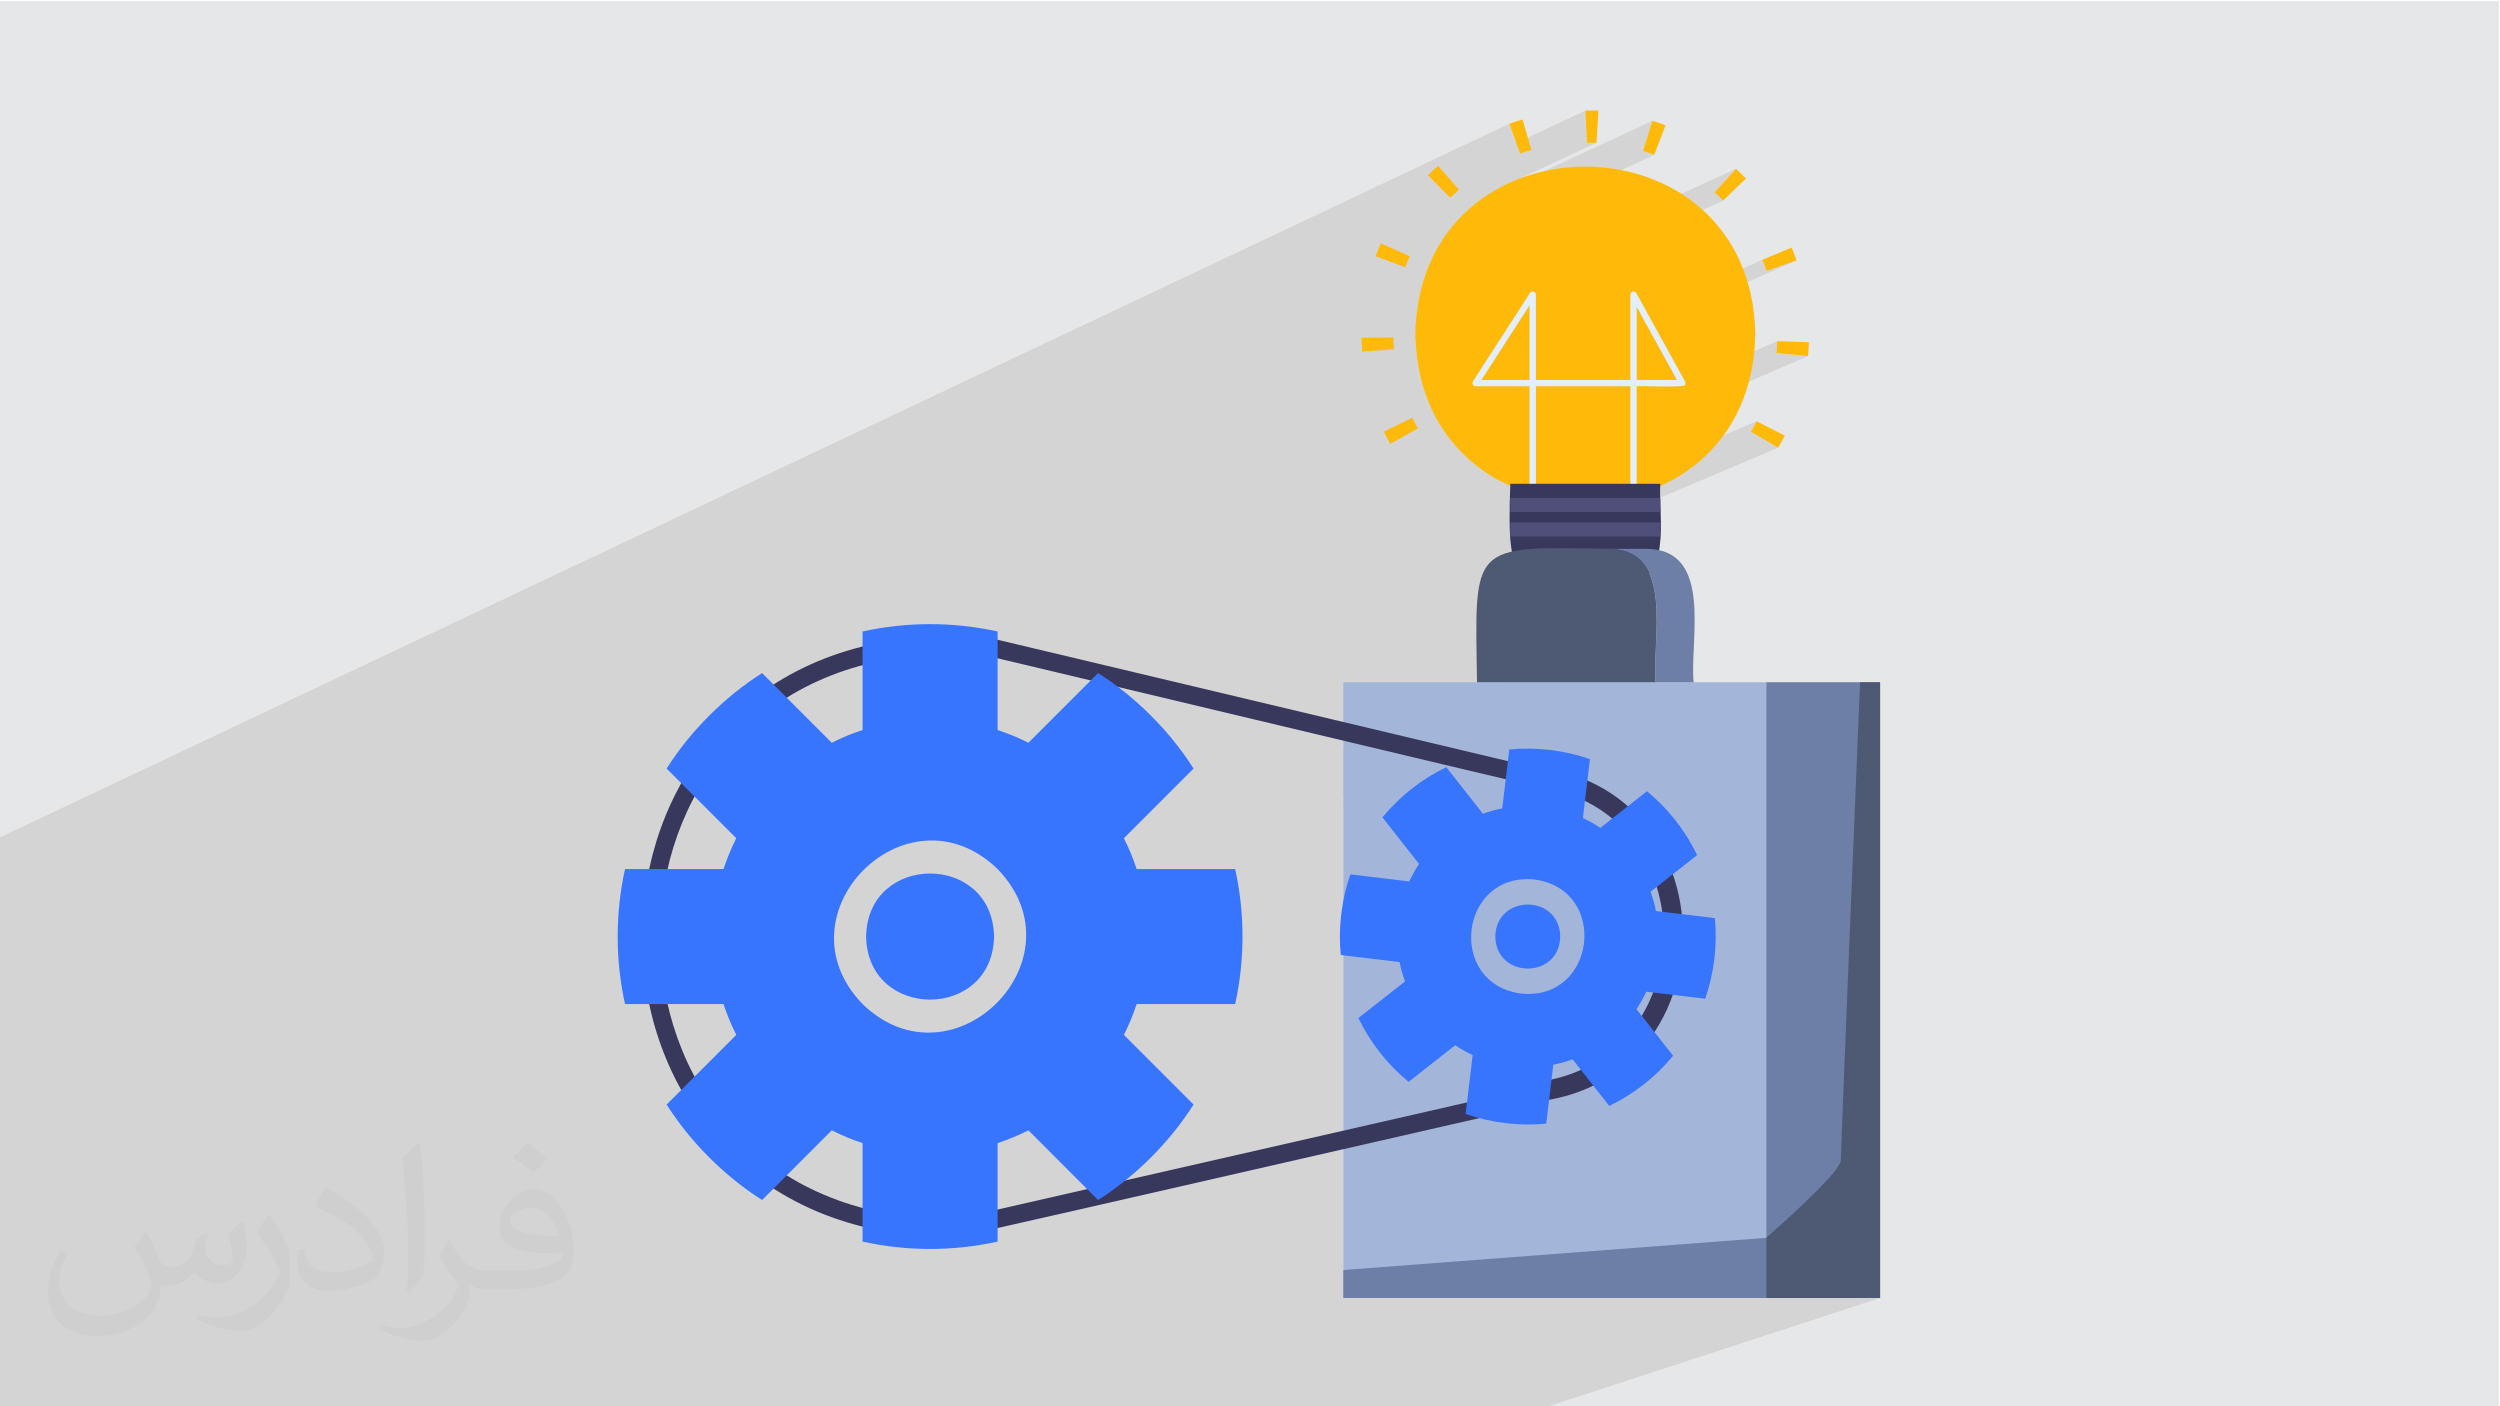 <?xml version="1.0" encoding="UTF-8"?>
<!DOCTYPE svg PUBLIC "-//W3C//DTD SVG 1.1//EN" "http://www.w3.org/Graphics/SVG/1.1/DTD/svg11.dtd">
<!-- Creator: CorelDRAW -->
<svg xmlns="http://www.w3.org/2000/svg" xml:space="preserve" width="3.703in" height="2.083in" version="1.1" style="shape-rendering:geometricPrecision; text-rendering:geometricPrecision; image-rendering:optimizeQuality; fill-rule:evenodd; clip-rule:evenodd"
viewBox="0 0 3703.33 2083.33"
 xmlns:xlink="http://www.w3.org/1999/xlink"
 xmlns:xodm="http://www.corel.com/coreldraw/odm/2003">
 <defs>
  <style type="text/css">
   <![CDATA[
    .fil0 {fill:#E6E7E8}
    .fil10 {fill:#38385C;fill-rule:nonzero}
    .fil5 {fill:#38385D;fill-rule:nonzero}
    .fil11 {fill:#3875FF;fill-rule:nonzero}
    .fil9 {fill:#4E5A73;fill-rule:nonzero}
    .fil6 {fill:#504F79;fill-rule:nonzero}
    .fil8 {fill:#6D7FA6;fill-rule:nonzero}
    .fil7 {fill:#A3B5D9;fill-rule:nonzero}
    .fil4 {fill:#E3EEFE;fill-rule:nonzero}
    .fil3 {fill:#FFB908;fill-rule:nonzero}
    .fil2 {fill:#373435;fill-opacity:0.031}
    .fil1 {fill:#373435;fill-opacity:0.102}
   ]]>
  </style>
 </defs>
 <g id="Layer_x0020_1">
  <polygon class="fil0" points="-1.85,1.67 3701.85,1.67 3701.85,2085 -1.85,2085 "/>
  <polygon class="fil1" points="2288.74,2085 2288.73,2085 2126.19,2085 1522.41,2085 1408.22,2085 938.52,2085 869.61,2085 810.06,2085 758.52,2085 736.69,2085 620.82,2085 564.42,2085 495.8,2085 447.29,2085 446.35,2085 442.59,2085 328.04,2085 302.56,2085 279.02,2085 263,2085 255.57,2085 251.22,2085 176.64,2085 150.85,2085 76.74,2085 -1.85,2085 -1.85,2084.14 -1.85,2039.81 -1.85,2032.14 -1.85,2020.21 -1.85,2009.42 -1.85,2000.06 -1.85,1999.24 -1.85,1996.25 -1.85,1991.55 -1.85,1985.74 -1.85,1975.87 -1.85,1938.02 -1.85,1927.38 -1.85,1925.58 -1.85,1915.57 -1.85,1915.32 -1.85,1911.21 -1.85,1897.75 -1.85,1896.27 -1.85,1892.18 -1.85,1885.92 -1.85,1872.26 -1.85,1859.37 -1.85,1842.37 -1.85,1814.68 -1.85,1779.27 -1.85,1768.32 -1.85,1766.91 -1.85,1750.16 -1.85,1746.17 -1.85,1745.3 -1.85,1736.6 -1.85,1727.56 -1.85,1711.16 -1.85,1704.02 -1.85,1702.15 -1.85,1687.93 -1.85,1686.86 -1.85,1685.32 -1.85,1665.4 -1.85,1651.62 -1.85,1639.6 -1.85,1638.69 -1.85,1638.15 -1.85,1630.48 -1.85,1622.83 -1.85,1604.59 -1.85,1575.88 -1.85,1569.91 -1.85,1565.55 -1.85,1562.23 -1.85,1562.22 -1.85,1553.7 -1.85,1551.03 -1.85,1549.62 -1.85,1548.46 -1.85,1546.71 -1.85,1529.01 -1.85,1526.72 -1.85,1522 -1.85,1508.98 -1.85,1504.39 -1.85,1454.73 -1.85,1454.01 -1.85,1447.45 -1.85,1440.11 -1.85,1439.16 -1.85,1439.15 -1.85,1423.66 -1.85,1421.48 -1.85,1361.72 -1.85,1361.72 -1.85,1358.54 -1.85,1350.68 -1.85,1327.61 -1.85,1319.41 -1.85,1314.61 -1.85,1314.58 -1.85,1313.89 -1.85,1309.21 -1.85,1298.25 -1.85,1286.05 -1.85,1284.07 -1.85,1284.07 -1.85,1268.92 -1.85,1257.36 -1.85,1251.59 -1.85,1241.23 2235.82,183.33 2246.13,211.87 2348.41,163.77 2350.85,211.62 2364.85,211.62 2219,279.59 2214.78,281.78 2195.2,294.38 2188.79,299.47 2447.82,178.87 2433.75,223.68 2435.85,224.35 2437.94,225.04 2440.04,225.74 2442.13,226.46 2444.22,227.2 2446.3,227.94 2448.37,228.71 2450.43,229.49 2450.44,229.49 2122.52,380.9 2119.61,386.51 2110.2,410.75 2103.1,436.94 2098.5,465.06 2098.44,465.9 2571.62,250.13 2539.97,284.85 2541.59,286.33 2543.2,287.84 2544.81,289.36 2546.41,290.89 2547.99,292.44 2549.56,294 2551.11,295.56 2552.65,297.13 2096.86,503.68 2096.93,505.76 2097.61,516.16 2098.63,526.33 2099.96,536.26 2101.61,545.96 2103.56,555.43 2105.81,564.67 2108.35,573.67 2111.18,582.44 2114.28,590.98 2117.65,599.29 2119.46,603.33 2610.72,384.86 2611.56,386.89 2612.39,388.93 2613.21,390.97 2614.02,393.03 2614.8,395.09 2615.57,397.16 2616.33,399.22 2617.06,401.29 2617.06,401.29 2661.37,385.78 2128.71,621.74 2129.29,622.81 2133.65,630.18 2138.25,637.32 2143.07,644.23 2148.11,650.91 2153.36,657.35 2158.81,663.56 2164.45,669.54 2170.28,675.28 2176.28,680.8 2182.46,686.07 2188.81,691.12 2195.09,695.77 2632.72,505.37 2632.63,507.57 2632.53,509.78 2632.41,511.99 2632.27,514.2 2632.11,516.41 2631.94,518.61 2631.75,520.81 2631.55,523 2678.29,527.54 2235.14,718.97 2237.2,719.94 2236.91,728.09 2236.66,735.94 2236.46,743.5 2236.31,750.76 2236.21,757.73 2236.17,764.42 2236.2,770.83 2236.29,776.98 2236.37,780.26 2602.09,624 2601.08,625.96 2600.06,627.91 2599.02,629.87 2597.96,631.81 2596.89,633.74 2595.8,635.67 2594.7,637.58 2593.59,639.48 2634.05,663.34 2197.17,848.3 2195.43,852.53 2193.83,857.24 2192.44,862.28 2191.23,867.67 2190.2,873.42 2189.34,879.55 2188.63,886.06 2188.06,892.96 2187.61,900.27 2187.29,908 2187.07,916.15 2186.95,924.75 2186.91,933.8 2186.94,943.3 2187.02,953.28 2187.16,963.75 2187.33,974.71 2187.53,986.18 2187.74,998.17 2187.94,1010.68 1981.98,1095.38 1989.92,1097.27 1989.92,1109.11 2454.15,918.81 2454.15,920.73 2454.14,922.65 2454.12,924.56 2454.09,926.48 2454.06,928.4 2454.02,930.31 2453.97,932.23 2453.92,934.15 2453.91,934.15 2453.79,938.1 2453.65,942.04 2453.5,945.97 2453.33,949.87 2453.16,953.75 2452.99,957.59 2452.81,961.41 2452.65,965.18 2452.48,968.91 2452.33,972.59 2452.2,976.22 2452.08,979.8 2451.99,983.31 2451.92,986.77 2451.88,990.15 2451.88,993.46 1989.92,1180.27 1989.92,1187.15 2452.01,1000.53 2452.04,1001.25 2452.06,1001.97 2452.09,1002.68 2452.13,1003.39 2452.17,1004.09 2452.21,1004.79 2452.25,1005.48 2452.3,1006.17 1989.92,1192.7 1989.92,1196.25 2452.58,1009.72 2452.67,1010.68 1989.92,1197.21 1989.92,1334.17 1989,1339.19 1988.17,1344.22 1987.43,1349.27 1986.78,1354.34 1986.21,1359.42 1985.74,1364.51 1985.36,1369.59 1985.07,1374.69 1984.87,1379.76 1984.76,1384.83 1984.75,1389.89 1984.83,1394.93 1985,1399.94 1985.27,1404.93 1985.63,1409.89 1986.09,1414.81 1989.92,1415.28 1989.92,1674.98 1790.01,1748.14 1804.51,1744.83 1823.15,1740.57 1841.86,1736.29 1860.6,1732 1879.34,1727.72 1898.05,1723.44 1916.69,1719.19 1935.22,1714.94 1953.63,1710.74 1971.87,1706.56 1989.92,1702.44 1989.92,1881.43 1989.92,1922.89 2616.44,1922.89 2785.1,1922.89 2785.1,1922.9 "/>
  <path class="fil2" d="M216.42 1825.53c7.07,10.82 11.65,21.12 16.13,32.46 3.33,6.66 5.1,19.04 20.7,19.04 4.58,0 11.13,-1.46 16.96,-4.68 6.56,-3.43 11.55,-8.63 14.15,-16.54l6.24 -21.02 15.19 -7.49 1.04 1.04c-2.08,8.01 -2.6,15.5 -2.6,21.43 0,17.69 15.19,24.35 27.26,24.35 7.07,0 13.42,-3.54 13.42,-9.88 0,-8.43 -3.54,-22.57 -8.11,-35.27 7.07,-7.07 14.15,-14.15 22.26,-19.87l1.25 0.63c3.54,14.98 5.52,29.86 5.52,39.64 0,9.68 -4.26,20.39 -7.8,27.46 -7.28,13.73 -20.19,24.76 -35.79,24.76 -11.86,0 -25.07,-6.04 -34.12,-16.96l-0.52 0c-8.53,10.51 -21.74,20.08 -42.86,20.08l-6.56 0c-1.04,13.94 -4.06,23.82 -8.63,32.67 -12.59,24.66 -49.94,42.03 -85.1,42.03 -48.9,0 -73.45,-28.3 -73.45,-65.85 0,-23.2 7.59,-44.84 19.25,-60.13l9.57 3.95c-7.28,13.94 -12.17,27.26 -12.17,40.06 0,35.17 28.61,51.91 61.59,51.91 30.59,0 68.46,-19.46 75.32,-42.03 -2.6,-24.66 -11.86,-36.2 -26.01,-58.78 4.26,-7.49 9.78,-14.98 16.65,-22.99l1.25 0 -0.01 -0.01 -0.02 -0zm563.98 -132.54c10.3,6.45 20.39,14.15 30.28,22.99 -5.52,7.7 -12.38,14.77 -20.91,21.02 -9.88,-8.01 -19.77,-14.88 -29.86,-22.16 6.87,-7.7 13.63,-15.19 20.5,-21.85l0 0 -0.01 0zm5.3 96.33c-16.65,0 -30.28,10.93 -30.28,19.04 0,17.48 33.29,22.78 73.14,22.57 -4.99,-20.39 -22.47,-41.61 -42.86,-41.61l-0 0zm-37.35 93.11c21.64,0 40.57,-0.63 55.04,-4.26 16.13,-4.06 29.76,-12.28 29.76,-17.79 0,-1.56 0,-3.22 -0.52,-4.79 -9.05,0.83 -19.46,0.83 -28.51,0.83 -29.34,0 -51.81,-6.66 -60.65,-23.09 -2.19,-4.58 -3.74,-9.68 -3.74,-15.5 0,-15.81 6.87,-31.52 18.93,-42.24 10.09,-8.84 21.22,-14.36 32.56,-14.36 20.5,0 36.83,16.44 48.27,42.45 6.24,14.15 10.51,30.48 10.51,51.08 0,13.73 -3.74,25.28 -12.28,33.92 -15.92,15.4 -45.26,21.22 -90.2,21.22l-20.39 0 0 0 -5.31 0c-11.13,0 -19.14,-1.98 -25.49,-6.87l-1.04 0c0.31,2.6 0.52,5.2 0.52,7.49 0,10.09 -3.33,22.99 -10.09,33.29 -19.98,29.86 -41.61,42.65 -60.34,42.65 -18.93,0 -42.13,-7.28 -63.05,-16.75l3.74 -7.28c6.76,2.81 16.13,4.79 29.03,4.79 33.81,0 78.24,-32.67 83.75,-64.4 -1.25,-2.6 -3.54,-6.04 -6.76,-9.68 -9.88,-11.76 -16.13,-21.64 -21.95,-31.94 4.99,-9.88 9.57,-17.79 13.84,-24.87l1.77 -0.21c14.46,29.34 27.57,46.3 56.8,46.3l4.58 0 0 0 21.22 0 0 0 0 0.01zm-146.48 31.11c2.5,-13.52 2.7,-28.71 2.7,-42.97l0 -21.02c0,-39.22 -4.99,-96.34 -9.05,-133.37 7.07,-7.8 16.96,-16.75 24.76,-22.78l2.29 0.63c5.31,46.81 6.56,101.12 6.56,151.06 0,13.11 -0.52,26.01 -1.77,35.37 -0.73,11.86 -7.59,20.91 -22.26,34.54l-3.22 -1.46 0 0 -0.01 0zm-150.75 -62c0.73,18.41 9.78,33.08 41.41,33.08 19.66,0 36.31,-5.2 54.72,-14.04 3.33,-1.46 5.1,-3.43 5.1,-5.1 0,-11.55 -8.84,-26.84 -23.72,-40.78 -14.46,-13.11 -33.6,-24.66 -51.5,-32.35 -6.14,-2.6 -8.11,-5.41 -8.11,-8.01 0,-5.31 7.07,-16.44 12.9,-24.45l1.98 -0.21c20.5,10.72 43.38,26.63 60.34,44.43 15.4,16.33 24.97,32.87 24.97,50.87 0,13.31 -4.06,26.01 -10.61,37.56 -22.47,11.34 -46.4,19.98 -70.12,19.98 -28.82,0 -48.48,-13.52 -48.48,-45.36 0,-3.43 0,-8.74 1.25,-15.61l9.88 0 0 0 -0.01 -0.01zm-52.12 -52.33l17.89 28.92c6.56,10.72 12.69,22.37 12.69,40.78l0 23.62c0,19.04 -12.17,39.43 -31.83,59.61 -15.4,13.73 -29.03,19.56 -41.61,19.56 -18.73,0 -40.16,-5.83 -64.92,-16.54l2.81 -7.28c7.8,2.19 16.85,3.85 27.98,3.85 35.58,-0.21 71.99,-26.22 88.64,-57.95 1.98,-3.64 2.7,-7.07 2.7,-9.36 0,-3.74 -1.98,-7.8 -3.54,-11.44 -9.05,-17.17 -19.14,-32.77 -30.28,-47.13 5.83,-9.26 11.65,-18.1 18,-26.84l1.46 0.21 0.01 -0.01z"/>
  <g id="_2835645736960">
   <path class="fil3" d="M2600.26 495.14c-5.65,331.04 -498.08,331 -503.69,-0.01 5.65,-331.04 498.09,-330.98 503.69,0.01z"/>
   <path class="fil4" d="M2194.49 562.87l71.31 0 0 -110.47 -71.31 110.47zm230.04 0l59.69 0 -59.69 -108.18 0 108.18zm-4.7 159.35c-2.61,0 -4.7,-2.11 -4.7,-4.7l0 -145.26 -139.95 0 0 145.26c0,2.59 -2.09,4.7 -4.69,4.7 -2.58,0 -4.7,-2.11 -4.7,-4.7l0 -145.26 -79.92 0c-3.59,0.1 -6.01,-4.26 -3.94,-7.24l84.61 -131.11c2.32,-3.88 8.81,-2.03 8.63,2.55l0 126.41 139.95 0 0 -126.41c0,-2.14 1.45,-4.01 3.51,-4.56 2.09,-0.53 4.26,0.41 5.3,2.28l72.35 131.11c0.79,1.45 0.78,3.23 -0.07,4.66 1.35,4.85 -69.95,1.27 -71.7,2.31l0 145.26c0,2.59 -2.11,4.7 -4.7,4.7l0.02 0z"/>
   <path class="fil5" d="M2401.6 866.5c-153.17,0.15 -170.9,18.17 -164.28,-149.76l222.2 0c-3.13,49.83 19.96,148.42 -57.92,149.76l-0 0z"/>
   <polygon class="fil6" points="2237.32,758.53 2459.52,758.53 2459.52,737.67 2237.32,737.67 "/>
   <polygon class="fil6" points="2237.32,794.81 2459.52,794.81 2459.52,773.94 2237.32,773.94 "/>
   <path class="fil3" d="M2251.77 227.5l-15.95 -44.17c6.43,-2.31 13,-4.47 19.55,-6.38l13.16 45.09c-5.61,1.64 -11.26,3.48 -16.77,5.46l0 0zm198.65 2c-5.48,-2.1 -11.08,-4.06 -16.67,-5.81l14.06 -44.81c6.52,2.04 13.06,4.33 19.46,6.78l-16.84 43.85 -0.02 0zm-302.15 63.5l-33.04 -33.38c4.84,-4.79 9.91,-9.5 15.03,-14l30.94 35.35c-4.43,3.87 -8.76,7.91 -12.93,12.03zm404.38 4.14c-4.08,-4.2 -8.35,-8.34 -12.68,-12.29l31.65 -34.72c5.04,4.6 10,9.41 14.75,14.3l-33.72 32.7 0 0zm-470.95 98.81l-44.01 -16.39c2.38,-6.42 5.01,-12.83 7.79,-19.06l42.9 19.11c-2.38,5.35 -4.62,10.85 -6.69,16.35l0.01 0zm535.35 5.35c-1.93,-5.52 -4.07,-11.05 -6.33,-16.43l43.29 -18.22c2.64,6.28 5.12,12.72 7.37,19.14l-44.32 15.51 0 0.01zm-599.1 119.67c-0.52,-6.8 -0.84,-13.7 -0.95,-20.52l46.96 -0.73c0.09,5.86 0.37,11.8 0.81,17.64l-46.83 3.61 0 -0.01zm660.33 6.57l-46.74 -4.53c0.57,-5.83 0.96,-11.76 1.17,-17.63l46.94 1.65c-0.25,6.82 -0.7,13.73 -1.36,20.5zm-618.83 130.08c-3.36,-5.95 -6.57,-12.08 -9.53,-18.22l42.27 -20.47c2.55,5.27 5.31,10.52 8.17,15.63l-40.92 23.05 0.01 0zm574.59 5.74l-40.45 -23.87c2.97,-5.04 5.83,-10.25 8.49,-15.47l41.85 21.31c-3.09,6.09 -6.43,12.15 -9.88,18.04z"/>
   <polygon class="fil3" points="2364.85,211.63 2350.85,211.63 2348.41,163.77 2368,163.77 "/>
   <polygon class="fil7" points="1989.92,1922.9 2616.44,1922.9 2616.44,1010.69 1989.92,1010.69 "/>
   <polygon class="fil8" points="2616.44,1833.78 1989.92,1881.44 1989.92,1922.9 2616.44,1922.9 "/>
   <polygon class="fil8" points="2616.44,1922.9 2785.1,1922.9 2785.1,1010.69 2616.44,1010.69 "/>
   <path class="fil9" d="M2785.1 1922.9l-168.66 0 0 -89.11c49.56,-43.87 110.56,-100.79 110.56,-115.15 0,-20.15 21.33,-536.31 28.45,-707.95l29.65 0 0 912.22 0 -0z"/>
   <path class="fil10" d="M2247.1 1633.83l0 -28.74c290.19,-5.23 289.99,-436.33 0,-441.48l0 -28.74c327.96,5.92 327.75,493.14 0,498.96l0 -0z"/>
   <path class="fil10" d="M1392.34 1832.54c-588.51,-17.8 -588.05,-872.59 0,-890.17l0 26.77c-553.11,16.72 -552.67,820.1 0,836.62l0 26.77 0 0z"/>
   <path class="fil10" d="M2278.51 1165.43c-0.78,0.98 -841.01,-200.16 -842.54,-200.09 -7.2,-1.72 -11.65,-8.94 -9.94,-16.12 1.71,-7.18 8.93,-11.64 16.13,-9.93l839.45 199.72c15.03,3.17 12.35,26.9 -3.09,26.43z"/>
   <path class="fil10" d="M1439.04 1827.8c-15.2,0.4 -18.42,-23.34 -2.97,-26.44l839.45 -191.54c7.22,-1.64 14.39,2.85 16.04,10.07 1.64,7.2 -2.85,14.39 -10.07,16.02 -4.32,0.61 -838.61,192.04 -842.44,191.89l-0 0.01z"/>
   <path class="fil11" d="M1277.73 1487.45c-129.19,-133.69 66.34,-329.2 200.02,-199.99 129.2,133.68 -66.35,329.2 -200.02,199.99zm405.99 0.02l145.96 0c14.51,-65.85 14.51,-134.22 0,-200.04l-145.96 0c-5.08,-15.57 -11.38,-30.82 -18.89,-45.62l103.22 -103.23c-35.06,-55.45 -86,-106.4 -141.46,-141.44l-103.2 103.22c-14.8,-7.5 -30.06,-13.82 -45.63,-18.89l0 -145.97c-65.82,-14.5 -134.22,-14.5 -200.04,0l0 145.97c-15.57,5.06 -30.83,11.38 -45.63,18.89l-103.22 -103.22c-55.45,35.04 -106.4,86 -141.45,141.44l103.22 103.23c-7.5,14.8 -13.82,30.06 -18.89,45.62l-145.97 0c-14.51,65.82 -14.51,134.19 0,200.04l145.97 0c5.06,15.57 11.38,30.83 18.89,45.62l-103.22 103.21c35.04,55.46 86,106.4 141.45,141.46l103.22 -103.23c14.8,7.52 30.06,13.81 45.63,18.89l0 145.96c65.82,14.51 134.21,14.51 200.04,0l0 -145.96c15.57,-5.08 30.83,-11.38 45.63,-18.89l103.2 103.23c55.46,-35.06 106.4,-86 141.46,-141.46l-103.22 -103.21c7.51,-14.8 13.81,-30.06 18.89,-45.62z"/>
   <path class="fil11" d="M2253.06 1471.91c-110.81,-15.21 -91,-180.36 20.25,-168.93 110.8,15.2 90.99,180.35 -20.25,168.93zm192.01 -150.89l69.03 -54.26c-17.61,-36.53 -43.03,-68.86 -74.35,-94.6l-69.04 54.25c-8.19,-5.48 -16.83,-10.35 -25.89,-14.56l10.46 -87.19c-37.19,-13.2 -80.22,-18.35 -119.48,-14.33l-10.45 87.19c-9.8,1.95 -19.35,4.62 -28.61,8.02l-54.26 -69.04c-36.52,17.61 -68.87,43.03 -94.61,74.35l54.26 69.03c-5.47,8.18 -10.33,16.84 -14.55,25.9l-87.18 -10.45c-13.2,37.19 -18.36,80.22 -14.31,119.48l87.18 10.45c1.95,9.8 4.64,19.35 8.02,28.61l-69.03 54.24c17.61,36.52 43.03,68.87 74.35,94.61l69.03 -54.24c8.19,5.48 16.84,10.33 25.89,14.55l-10.46 87.18c37.19,13.2 80.23,18.36 119.48,14.33l10.45 -87.17c9.8,-1.96 19.36,-4.64 28.61,-8.02l54.26 69.03c36.52,-17.61 68.87,-43.03 94.61,-74.35l-54.26 -69.03c5.48,-8.19 10.36,-16.84 14.56,-25.9l87.19 10.45c13.18,-37.18 18.35,-80.22 14.31,-119.46l-87.19 -10.46c-1.95,-9.8 -4.64,-19.35 -8.02,-28.59l0 -0.01z"/>
   <path class="fil11" d="M2311.27 1387.45c-1.09,63.22 -95.12,63.2 -96.19,0 1.09,-63.22 95.12,-63.2 96.19,0z"/>
   <path class="fil11" d="M1472.48 1387.45c-2.12,124.56 -187.4,124.54 -189.5,-0.02 2.12,-124.55 187.4,-124.52 189.5,0.02z"/>
   <path class="fil8" d="M2440.58 813.13l-56.22 0c98.06,1.76 62.04,136.87 68.32,197.56l56.22 0c-6.31,-60.92 29.76,-195.72 -68.31,-197.56z"/>
   <path class="fil9" d="M2384.35 813.13c-207.41,-3.99 -199.7,-8 -196.41,197.56l264.72 0c-6.3,-60.94 29.75,-195.72 -68.31,-197.56z"/>
  </g>
 </g>
</svg>
